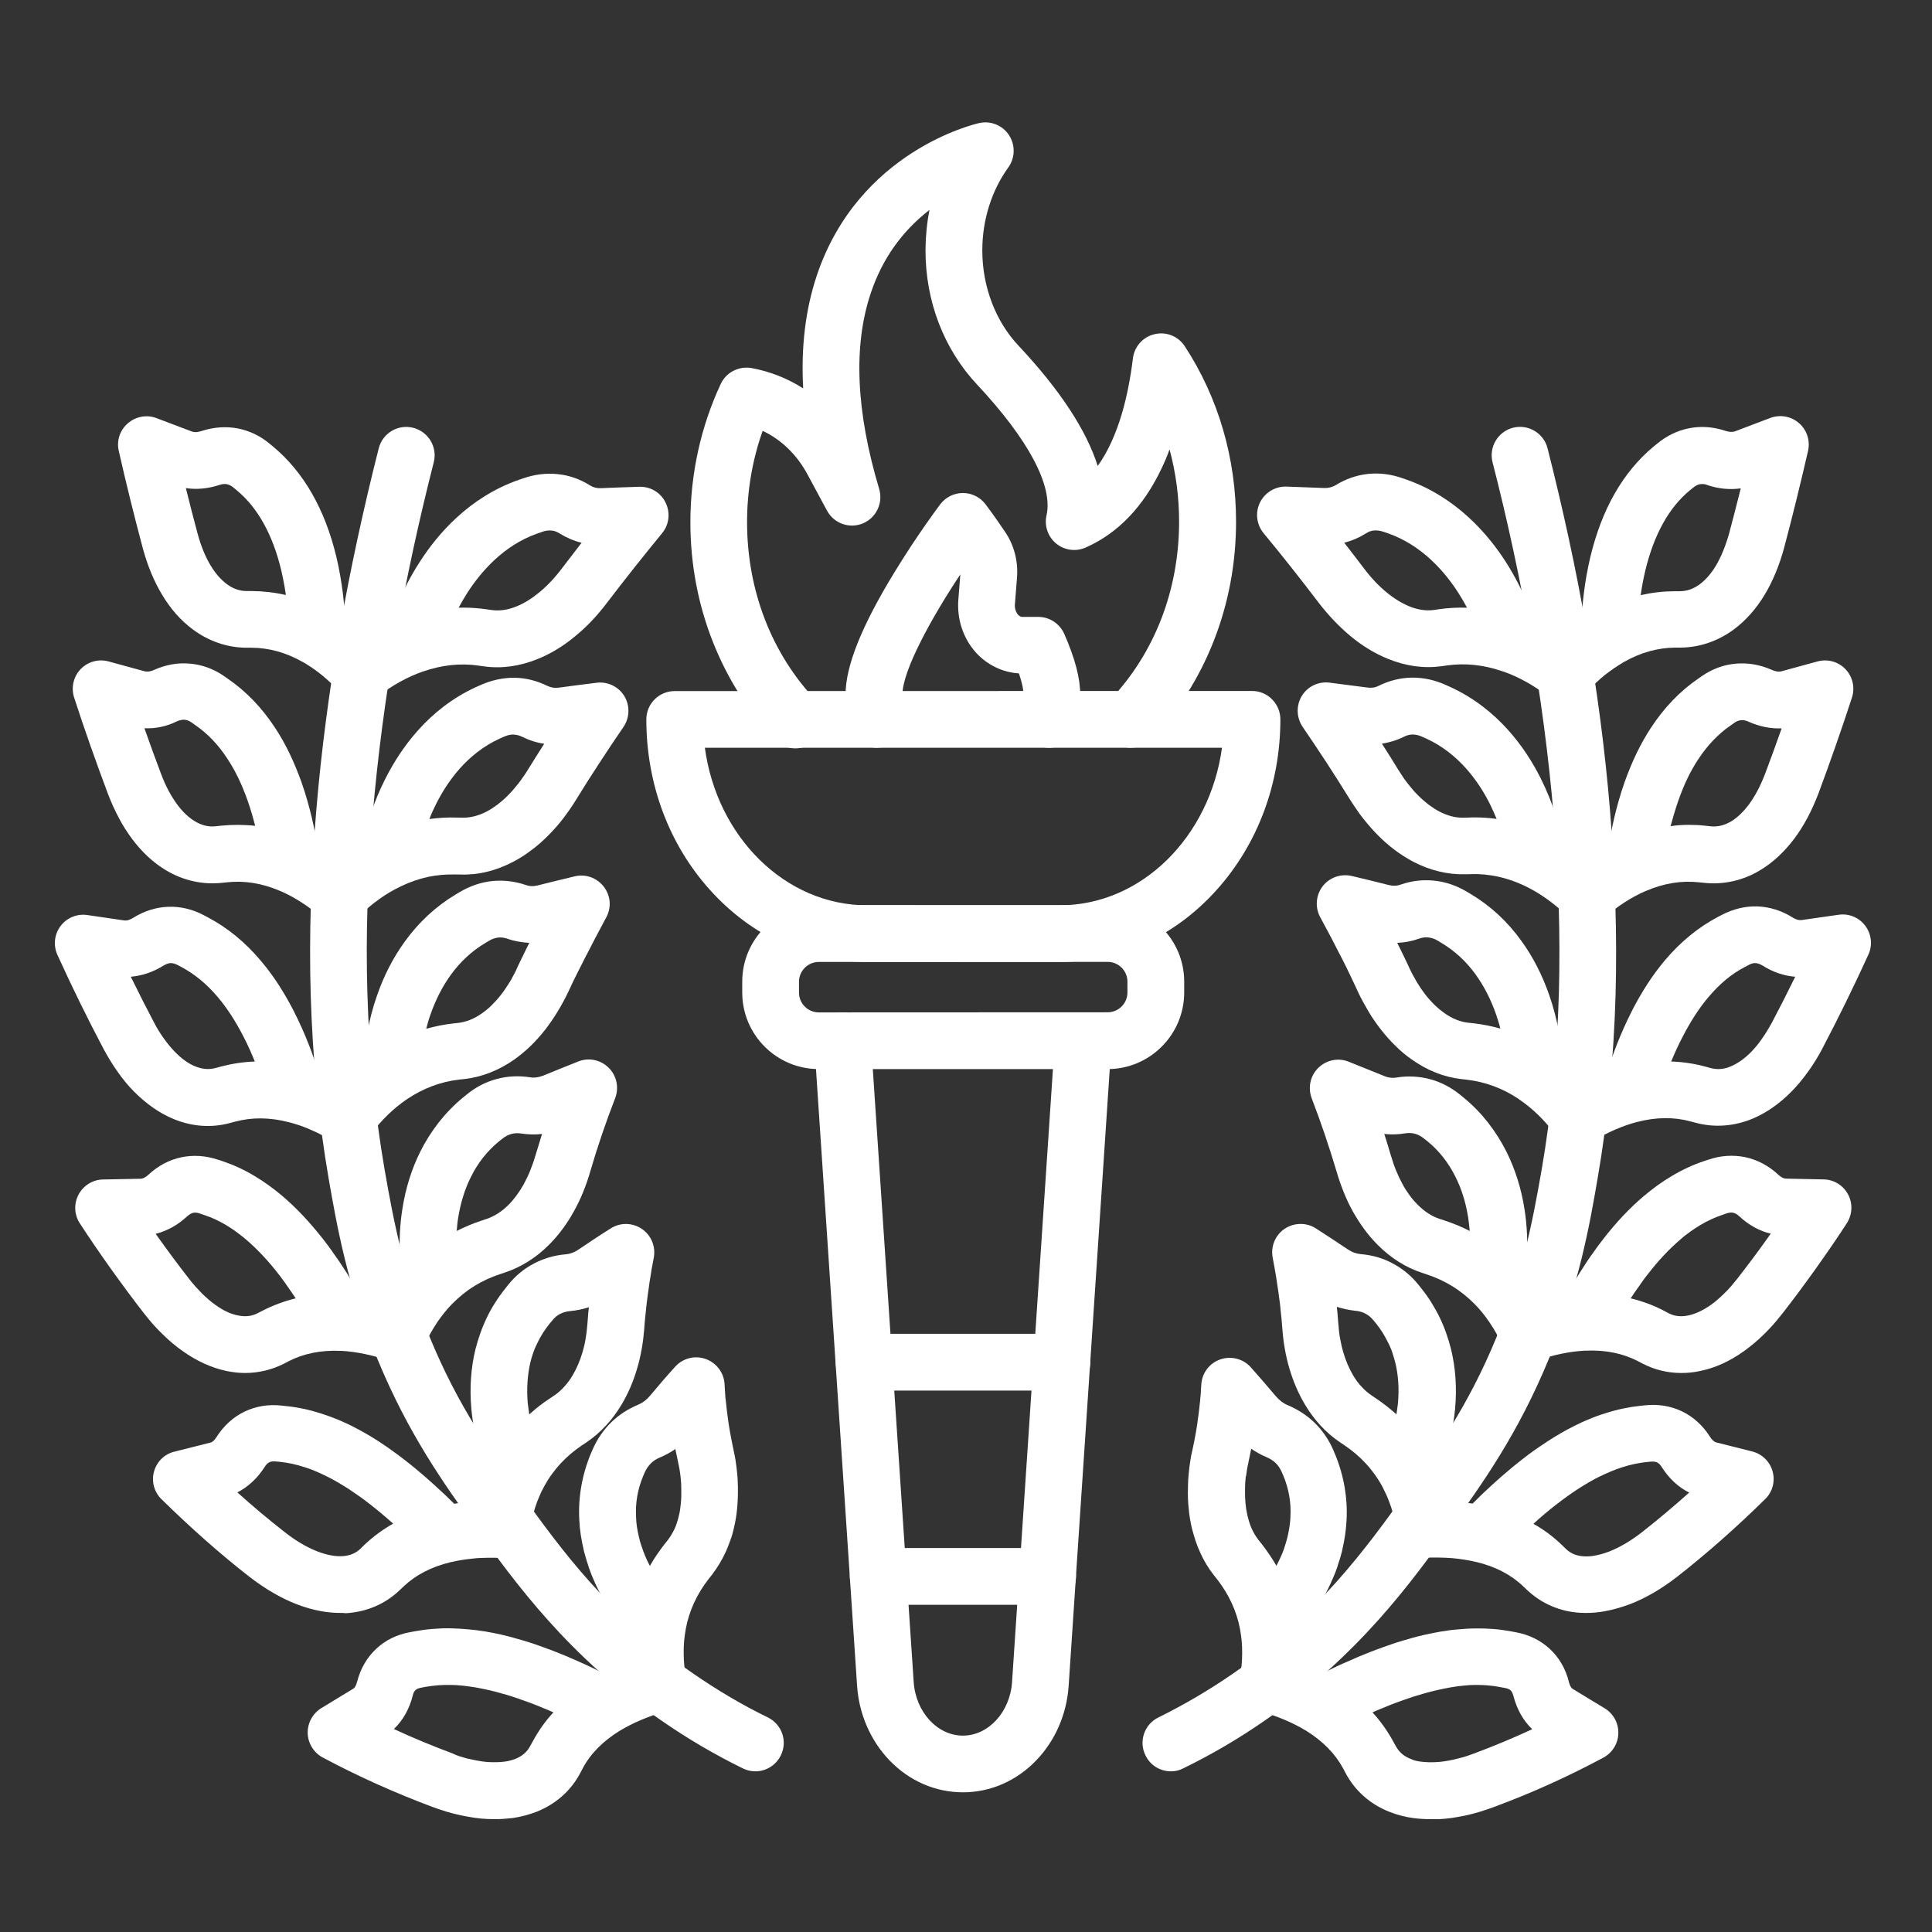 <?xml version="1.0" encoding="UTF-8"?>
<svg xmlns="http://www.w3.org/2000/svg" width="50" height="50" viewBox="0 0 50 50" fill="none">
  <rect x="0" y="0" width="50" height="50" fill="#333333" stroke="none"/>
  <path d="M27.423 24.895H22.44C20.897 24.895 19.452 24.232 18.372 23.029C17.309 21.849 16.727 20.282 16.727 18.619C16.727 18.213 17.055 17.885 17.461 17.885L32.401 17.882C32.597 17.882 32.783 17.958 32.92 18.098C33.057 18.235 33.136 18.421 33.136 18.617C33.136 20.28 32.55 21.847 31.49 23.027C30.41 24.234 28.966 24.895 27.423 24.895ZM18.242 19.352C18.553 21.656 20.319 23.429 22.442 23.429H27.425C29.546 23.429 31.309 21.656 31.625 19.352H18.242Z" fill="white"></path>
  <path d="M28.666 27.668H21.19C20.098 27.668 19.209 26.781 19.209 25.686V25.405C19.209 24.313 20.096 23.424 21.19 23.424L28.666 23.426C29.759 23.426 30.647 24.313 30.647 25.407V25.689C30.645 26.781 29.754 27.668 28.666 27.668ZM21.19 24.895C20.909 24.895 20.678 25.126 20.678 25.407V25.689C20.678 25.971 20.909 26.201 21.19 26.201L28.666 26.198C28.948 26.198 29.178 25.968 29.178 25.686V25.405C29.178 25.123 28.948 24.893 28.666 24.893L21.19 24.895Z" fill="white"></path>
  <path d="M24.921 46.385C24.211 46.385 23.538 46.094 23.024 45.562C22.531 45.05 22.23 44.362 22.181 43.625L21.072 26.984C21.045 26.58 21.351 26.227 21.755 26.203C22.159 26.176 22.512 26.482 22.536 26.886L23.646 43.527C23.697 44.306 24.258 44.918 24.919 44.918C25.58 44.918 26.141 44.309 26.192 43.527L27.302 26.886C27.328 26.482 27.679 26.176 28.083 26.203C28.487 26.23 28.793 26.58 28.766 26.984L27.657 43.625C27.608 44.362 27.309 45.05 26.814 45.562C26.305 46.091 25.632 46.385 24.921 46.385Z" fill="white"></path>
  <path d="M27.112 41.532H22.729C22.322 41.532 21.994 41.204 21.994 40.797C21.994 40.391 22.322 40.062 22.729 40.062H27.112C27.519 40.062 27.847 40.391 27.847 40.797C27.847 41.204 27.516 41.532 27.112 41.532Z" fill="white"></path>
  <path d="M27.482 35.988H22.362C21.955 35.988 21.627 35.66 21.627 35.253C21.627 34.847 21.955 34.519 22.362 34.519H27.482C27.889 34.519 28.217 34.847 28.217 35.253C28.217 35.657 27.889 35.988 27.482 35.988Z" fill="white"></path>
  <path d="M29.261 19.351C29.08 19.351 28.896 19.283 28.757 19.151C28.463 18.872 28.451 18.406 28.732 18.112C29.881 16.903 30.515 15.267 30.515 13.497C30.515 12.855 30.429 12.226 30.268 11.631C30.207 11.8 30.14 11.959 30.067 12.111C29.599 13.105 28.938 13.798 28.098 14.17C27.843 14.283 27.55 14.243 27.334 14.067C27.119 13.891 27.023 13.607 27.084 13.337C27.256 12.576 26.617 11.374 25.287 9.953C24.427 9.035 23.952 7.801 23.952 6.479V6.452C23.955 6.109 23.989 5.766 24.055 5.433C23.34 5.986 22.828 6.709 22.535 7.588C22.079 8.944 22.152 10.649 22.753 12.654C22.86 13.017 22.679 13.399 22.331 13.546C21.984 13.69 21.582 13.548 21.403 13.215L20.899 12.28C20.625 11.768 20.216 11.374 19.738 11.151C19.471 11.898 19.334 12.703 19.334 13.511C19.334 15.279 19.968 16.917 21.117 18.127C21.396 18.421 21.386 18.886 21.092 19.165C20.798 19.444 20.333 19.435 20.054 19.141C19.368 18.421 18.83 17.571 18.452 16.619C18.063 15.637 17.867 14.591 17.867 13.511C17.867 12.267 18.139 11.033 18.653 9.936C18.793 9.635 19.121 9.469 19.449 9.525C19.927 9.613 20.38 9.792 20.786 10.051C20.727 8.979 20.847 7.999 21.141 7.123C22.221 3.915 25.211 3.214 25.341 3.185C25.637 3.117 25.948 3.244 26.112 3.496C26.279 3.751 26.274 4.081 26.098 4.329C25.662 4.931 25.424 5.69 25.422 6.469V6.484C25.422 7.417 25.765 8.318 26.362 8.949C27.427 10.086 28.113 11.126 28.409 12.059C28.958 11.295 29.207 10.196 29.32 9.273C29.357 8.967 29.584 8.714 29.883 8.648C30.184 8.577 30.495 8.702 30.664 8.964C31.531 10.291 31.989 11.858 31.989 13.499C31.989 14.579 31.793 15.624 31.404 16.607C31.027 17.559 30.488 18.409 29.802 19.129C29.648 19.276 29.455 19.351 29.261 19.351Z" fill="white"></path>
  <path d="M27.152 19.352C27.099 19.352 27.042 19.347 26.986 19.332C26.592 19.239 26.344 18.845 26.435 18.45C26.472 18.299 26.489 18.134 26.489 17.975C26.489 17.89 26.469 17.721 26.369 17.427C25.95 17.402 25.546 17.209 25.255 16.886C24.927 16.521 24.762 16.024 24.802 15.517L24.853 14.865C24.099 16.002 23.355 17.358 23.355 17.975C23.355 18.137 23.374 18.296 23.408 18.45C23.501 18.845 23.252 19.239 22.857 19.332C22.463 19.425 22.069 19.175 21.976 18.781C21.915 18.516 21.883 18.25 21.883 17.975C21.883 17.241 22.294 16.21 23.142 14.821C23.729 13.857 24.307 13.085 24.332 13.053C24.469 12.87 24.687 12.759 24.919 12.759C25.152 12.759 25.37 12.87 25.507 13.053C25.517 13.066 25.723 13.337 26.009 13.761C26.244 14.104 26.354 14.525 26.32 14.949L26.266 15.637C26.256 15.737 26.288 15.838 26.344 15.906C26.379 15.943 26.416 15.965 26.452 15.965H26.869C27.16 15.965 27.422 16.136 27.542 16.403C27.821 17.037 27.956 17.552 27.956 17.98C27.956 18.252 27.926 18.521 27.863 18.786C27.789 19.119 27.485 19.352 27.152 19.352Z" fill="white"></path>
  <path d="M17.042 44.313C16.695 44.313 16.386 44.066 16.32 43.711C16.293 43.554 16.268 43.4 16.251 43.246V43.243C16.237 43.096 16.229 42.94 16.229 42.783C16.229 42.633 16.234 42.482 16.249 42.34V42.335C16.249 42.32 16.251 42.305 16.254 42.286C16.183 42.207 16.087 42.092 15.987 41.958C15.984 41.955 15.982 41.953 15.982 41.948C15.71 41.578 15.502 41.218 15.348 40.848C15.326 40.797 15.301 40.741 15.284 40.689C15.26 40.626 15.238 40.567 15.223 40.515L15.22 40.506V40.503C15.176 40.378 15.145 40.258 15.113 40.146C15.113 40.141 15.11 40.136 15.11 40.131C15.042 39.837 15.002 39.587 14.993 39.343C14.958 38.76 15.064 38.167 15.289 37.623C15.289 37.621 15.289 37.621 15.291 37.619L15.338 37.511C15.456 37.242 15.62 37.002 15.825 36.803C16.021 36.612 16.254 36.463 16.516 36.353C16.633 36.304 16.734 36.228 16.822 36.122C17.042 35.858 17.253 35.613 17.471 35.373C17.669 35.15 17.985 35.069 18.267 35.172C18.548 35.273 18.742 35.537 18.752 35.834C18.754 35.878 18.756 35.926 18.761 35.973L18.764 36.025C18.766 36.049 18.766 36.076 18.769 36.1C18.771 36.147 18.774 36.194 18.781 36.228L18.791 36.316C18.803 36.433 18.815 36.546 18.83 36.649C18.83 36.654 18.83 36.659 18.832 36.664C18.862 36.911 18.911 37.175 18.982 37.518C19.001 37.602 19.018 37.687 19.033 37.773C19.045 37.849 19.055 37.92 19.063 37.988L19.065 38.013V38.018C19.077 38.103 19.085 38.192 19.09 38.277C19.092 38.321 19.094 38.363 19.094 38.405V38.41C19.097 38.446 19.097 38.485 19.097 38.522C19.099 38.689 19.094 38.862 19.077 39.034C19.063 39.205 19.033 39.377 18.994 39.543C18.97 39.654 18.94 39.761 18.901 39.862C18.864 39.969 18.825 40.07 18.779 40.17C18.683 40.378 18.563 40.574 18.431 40.748L18.345 40.856C18.039 41.248 17.836 41.683 17.748 42.154C17.748 42.158 17.745 42.166 17.745 42.176C17.726 42.271 17.716 42.367 17.706 42.46C17.696 42.56 17.694 42.665 17.694 42.768C17.694 42.881 17.699 42.989 17.708 43.091C17.721 43.204 17.735 43.317 17.757 43.434C17.831 43.831 17.566 44.215 17.167 44.289C17.131 44.311 17.089 44.313 17.042 44.313ZM16.611 40.04L16.614 40.045C16.626 40.084 16.641 40.121 16.651 40.153C16.665 40.192 16.685 40.231 16.699 40.275C16.699 40.278 16.702 40.278 16.702 40.28C16.736 40.364 16.775 40.442 16.819 40.525C16.93 40.329 17.059 40.143 17.199 39.962L17.285 39.854C17.348 39.771 17.407 39.673 17.456 39.57C17.481 39.519 17.503 39.462 17.52 39.404V39.401C17.542 39.343 17.556 39.279 17.571 39.218C17.596 39.12 17.61 39.017 17.62 38.909V38.904C17.632 38.791 17.635 38.679 17.632 38.571C17.632 38.544 17.63 38.517 17.63 38.488V38.478V38.473C17.63 38.446 17.628 38.414 17.628 38.388C17.625 38.334 17.618 38.275 17.613 38.218L17.61 38.197C17.601 38.135 17.596 38.079 17.586 38.025C17.576 37.966 17.564 37.912 17.552 37.854C17.552 37.851 17.549 37.844 17.549 37.841C17.525 37.719 17.5 37.606 17.478 37.501C17.353 37.587 17.221 37.66 17.081 37.719C16.988 37.756 16.91 37.807 16.846 37.871C16.783 37.934 16.729 38.01 16.69 38.096L16.646 38.197C16.501 38.542 16.44 38.902 16.462 39.269V39.279C16.467 39.431 16.491 39.597 16.54 39.795C16.555 39.869 16.579 39.95 16.611 40.04Z" fill="white"></path>
  <path d="M12.804 47.08C12.741 47.08 12.677 47.078 12.611 47.075C12.393 47.066 12.165 47.031 11.913 46.977C11.786 46.95 11.665 46.919 11.55 46.884C11.548 46.884 11.548 46.884 11.546 46.882C11.428 46.845 11.306 46.806 11.183 46.76C10.216 46.397 9.263 45.971 8.352 45.484C8.12 45.359 7.97 45.119 7.963 44.852C7.958 44.587 8.095 44.34 8.321 44.203C8.595 44.036 8.872 43.87 9.143 43.703C9.195 43.674 9.222 43.591 9.241 43.527C9.329 43.182 9.498 42.891 9.743 42.665C9.978 42.445 10.275 42.3 10.62 42.239L10.738 42.217C10.887 42.19 11.041 42.168 11.205 42.156C11.352 42.144 11.509 42.136 11.665 42.141C11.803 42.144 11.947 42.151 12.106 42.166C12.246 42.178 12.395 42.195 12.537 42.219H12.542C12.843 42.271 13.105 42.33 13.348 42.401L13.377 42.41C13.487 42.44 13.602 42.474 13.718 42.511C13.803 42.538 13.884 42.565 13.96 42.594C13.994 42.606 14.031 42.619 14.063 42.631C14.065 42.631 14.065 42.631 14.068 42.633C14.288 42.709 14.494 42.795 14.675 42.868L14.719 42.888C14.722 42.888 14.722 42.891 14.724 42.891C14.817 42.93 14.91 42.969 15.015 43.018C15.104 43.057 15.192 43.096 15.282 43.14C15.351 43.17 15.415 43.204 15.469 43.233L15.513 43.255C15.562 43.28 15.611 43.302 15.657 43.326C16.002 43.153 16.389 43.003 16.823 42.876C17.212 42.763 17.619 42.986 17.734 43.375C17.846 43.765 17.623 44.171 17.234 44.286C16.769 44.421 16.382 44.587 16.059 44.781C16.054 44.783 16.044 44.791 16.037 44.793C15.606 45.06 15.282 45.383 15.079 45.768L15.015 45.89C14.771 46.35 14.376 46.696 13.877 46.892C13.686 46.965 13.483 47.019 13.267 47.051H13.262C13.113 47.068 12.961 47.08 12.804 47.08ZM11.972 45.476C12.05 45.501 12.133 45.523 12.229 45.54C12.398 45.577 12.547 45.599 12.679 45.604H12.682C12.816 45.609 12.941 45.606 13.059 45.591C13.159 45.577 13.255 45.552 13.338 45.52C13.512 45.449 13.639 45.344 13.718 45.192L13.786 45.07C13.933 44.798 14.109 44.546 14.322 44.316C14.264 44.291 14.212 44.267 14.161 44.245L14.122 44.23C13.95 44.159 13.774 44.086 13.59 44.022C13.554 44.01 13.517 43.997 13.478 43.983C13.407 43.958 13.343 43.934 13.277 43.914C13.274 43.914 13.274 43.914 13.272 43.912C13.184 43.882 13.086 43.853 12.981 43.826L12.951 43.816C12.76 43.762 12.545 43.713 12.302 43.669C12.194 43.65 12.084 43.64 11.981 43.625H11.979C11.859 43.613 11.754 43.606 11.656 43.606C11.546 43.603 11.438 43.608 11.337 43.615C11.225 43.625 11.12 43.637 11.021 43.654L10.902 43.677C10.833 43.689 10.784 43.711 10.755 43.738C10.72 43.767 10.696 43.816 10.681 43.885C10.593 44.232 10.427 44.524 10.194 44.747C10.688 44.977 11.198 45.187 11.71 45.378C11.793 45.418 11.883 45.452 11.972 45.476Z" fill="white"></path>
  <path d="M12.965 40.31C12.931 40.31 12.897 40.308 12.865 40.305C12.463 40.251 12.182 39.879 12.238 39.478C12.26 39.321 12.287 39.167 12.321 39.015C12.351 38.875 12.392 38.731 12.444 38.569C12.493 38.422 12.544 38.28 12.6 38.15V38.148C12.605 38.133 12.613 38.119 12.62 38.104C12.571 37.991 12.52 37.857 12.468 37.707C12.468 37.705 12.468 37.705 12.466 37.702C12.417 37.558 12.355 37.362 12.306 37.137C12.26 36.938 12.223 36.715 12.199 36.471V36.461C12.15 35.922 12.187 35.398 12.306 34.913C12.341 34.781 12.38 34.646 12.429 34.509C12.453 34.441 12.478 34.374 12.505 34.311C12.505 34.308 12.507 34.308 12.507 34.306C12.534 34.237 12.566 34.174 12.595 34.108C12.659 33.973 12.733 33.841 12.811 33.718C12.811 33.718 12.811 33.716 12.813 33.716C12.892 33.588 12.985 33.461 13.083 33.339L13.156 33.246C13.342 33.013 13.57 32.829 13.827 32.695C14.075 32.567 14.346 32.486 14.635 32.462C14.753 32.452 14.868 32.411 14.973 32.337C15.245 32.154 15.524 31.967 15.801 31.794C16.048 31.634 16.364 31.637 16.609 31.803C16.852 31.965 16.974 32.259 16.92 32.548L16.876 32.783C16.866 32.832 16.856 32.878 16.852 32.927C16.849 32.954 16.842 32.981 16.839 33.006C16.817 33.126 16.802 33.241 16.785 33.368L16.771 33.464C16.766 33.515 16.758 33.564 16.751 33.615L16.741 33.691C16.732 33.775 16.722 33.843 16.717 33.909V33.912L16.692 34.147L16.673 34.382C16.67 34.426 16.668 34.47 16.66 34.514V34.519C16.658 34.558 16.651 34.597 16.648 34.639C16.638 34.725 16.624 34.813 16.609 34.903C16.575 35.09 16.538 35.256 16.491 35.408C16.394 35.748 16.256 36.066 16.085 36.353C15.967 36.549 15.835 36.73 15.683 36.892C15.527 37.061 15.355 37.21 15.169 37.333L15.056 37.408C14.856 37.543 14.67 37.7 14.513 37.871C14.43 37.959 14.354 38.055 14.283 38.15C14.212 38.246 14.148 38.349 14.089 38.456C14.087 38.461 14.084 38.469 14.079 38.476C14.033 38.559 13.991 38.645 13.955 38.733C13.915 38.826 13.879 38.919 13.847 39.022C13.81 39.135 13.783 39.238 13.761 39.331C13.737 39.441 13.715 39.556 13.7 39.673C13.641 40.041 13.325 40.31 12.965 40.31ZM13.658 36.316C13.671 36.419 13.683 36.515 13.697 36.605C13.866 36.453 14.043 36.311 14.236 36.187L14.349 36.111C14.437 36.052 14.52 35.978 14.596 35.895C14.675 35.807 14.753 35.709 14.816 35.599C14.924 35.418 15.01 35.217 15.074 34.999C15.074 34.996 15.074 34.994 15.076 34.994C15.105 34.894 15.135 34.779 15.155 34.649V34.646C15.167 34.587 15.174 34.526 15.181 34.47C15.184 34.441 15.186 34.411 15.191 34.382V34.372V34.367C15.194 34.338 15.196 34.306 15.201 34.274L15.221 34.029V34.014L15.24 33.831C15.081 33.882 14.919 33.917 14.753 33.931C14.66 33.941 14.577 33.961 14.498 34.002C14.42 34.041 14.351 34.1 14.293 34.174L14.219 34.262C14.158 34.338 14.099 34.419 14.048 34.502C13.999 34.58 13.952 34.663 13.911 34.749C13.889 34.793 13.871 34.835 13.852 34.874C13.832 34.918 13.818 34.96 13.803 35.001C13.768 35.094 13.744 35.183 13.724 35.266C13.651 35.584 13.626 35.942 13.658 36.316Z" fill="white"></path>
  <path d="M8.8 41.742C8.638 41.742 8.477 41.728 8.315 41.698C8.114 41.662 7.901 41.603 7.691 41.522H7.688C7.272 41.361 6.853 41.116 6.442 40.797C5.683 40.205 4.923 39.529 4.179 38.799C3.988 38.613 3.915 38.336 3.986 38.084C4.057 37.827 4.257 37.629 4.517 37.568C4.826 37.492 5.141 37.411 5.45 37.333C5.501 37.32 5.553 37.271 5.602 37.193C5.788 36.899 6.04 36.669 6.336 36.529C6.628 36.392 6.946 36.338 7.289 36.377L7.409 36.39C7.705 36.419 8.011 36.485 8.315 36.583C8.452 36.627 8.594 36.679 8.734 36.735C8.881 36.796 9.015 36.86 9.121 36.911C9.121 36.911 9.123 36.911 9.123 36.914C9.346 37.026 9.574 37.156 9.836 37.325C9.838 37.328 9.841 37.328 9.841 37.33C10.071 37.482 10.281 37.634 10.463 37.776C10.864 38.084 11.2 38.39 11.449 38.623C11.518 38.684 11.582 38.748 11.643 38.809L11.692 38.856C11.714 38.878 11.736 38.895 11.753 38.917C11.885 38.895 12.02 38.88 12.155 38.87C12.218 38.865 12.287 38.861 12.363 38.858C12.431 38.856 12.5 38.853 12.573 38.848C12.713 38.846 12.857 38.846 13.004 38.851C13.408 38.865 13.727 39.206 13.712 39.61C13.697 40.014 13.357 40.332 12.953 40.317C12.835 40.315 12.72 40.312 12.61 40.315C12.556 40.315 12.498 40.317 12.441 40.32C12.38 40.322 12.324 40.325 12.275 40.332C12.066 40.352 11.868 40.381 11.682 40.425C11.672 40.428 11.667 40.428 11.658 40.43C11.168 40.548 10.761 40.758 10.445 41.057L10.345 41.152C9.973 41.51 9.488 41.718 8.952 41.75C8.898 41.742 8.849 41.742 8.8 41.742ZM8.215 40.151C8.34 40.2 8.462 40.234 8.577 40.254C8.675 40.273 8.771 40.278 8.866 40.273C9.052 40.261 9.206 40.2 9.329 40.08L9.429 39.982C9.652 39.771 9.899 39.588 10.174 39.431C9.997 39.272 9.792 39.098 9.566 38.922C9.564 38.922 9.564 38.919 9.561 38.919C9.412 38.799 9.233 38.674 9.035 38.542C8.819 38.405 8.643 38.3 8.469 38.214C8.347 38.153 8.254 38.114 8.173 38.077C8.073 38.033 7.975 37.998 7.872 37.967H7.869C7.664 37.898 7.458 37.856 7.26 37.834L7.137 37.822H7.135C7.066 37.817 7.012 37.822 6.973 37.842C6.929 37.864 6.887 37.903 6.851 37.962C6.665 38.255 6.422 38.481 6.143 38.623C6.545 38.985 6.949 39.323 7.353 39.639C7.642 39.869 7.933 40.041 8.215 40.151Z" fill="white"></path>
  <path d="M10.308 35.248C10.21 35.248 10.11 35.226 10.015 35.187C9.645 35.025 9.476 34.589 9.637 34.22C9.696 34.087 9.765 33.948 9.853 33.794C9.853 33.794 9.853 33.791 9.855 33.791C9.934 33.647 10.015 33.519 10.095 33.399C10.191 33.262 10.289 33.13 10.392 33.005C10.377 32.888 10.365 32.75 10.352 32.579V32.569C10.328 32.123 10.348 31.693 10.414 31.286C10.497 30.747 10.656 30.245 10.882 29.795C11.006 29.545 11.161 29.3 11.342 29.065C11.342 29.063 11.344 29.063 11.344 29.06C11.54 28.813 11.748 28.597 11.983 28.404L12.076 28.328C12.312 28.134 12.576 27.997 12.858 27.924C13.137 27.848 13.423 27.836 13.717 27.88C13.827 27.899 13.938 27.882 14.048 27.841C14.354 27.716 14.662 27.591 14.966 27.471C15.238 27.363 15.544 27.427 15.752 27.633C15.96 27.838 16.024 28.147 15.921 28.419C15.681 29.036 15.461 29.682 15.272 30.331C15.223 30.5 15.164 30.674 15.088 30.858C15.025 31.014 14.949 31.176 14.853 31.347C14.768 31.504 14.67 31.656 14.562 31.803C14.454 31.95 14.337 32.087 14.214 32.209C13.874 32.552 13.484 32.794 13.063 32.934L12.931 32.978C12.701 33.054 12.485 33.154 12.282 33.279C12.076 33.404 11.888 33.558 11.711 33.735L11.699 33.747C11.562 33.886 11.44 34.041 11.317 34.217C11.263 34.3 11.207 34.389 11.146 34.496C11.082 34.609 11.033 34.712 10.994 34.802C10.864 35.084 10.595 35.248 10.308 35.248ZM12.495 29.966C12.375 30.123 12.272 30.285 12.192 30.451C12.192 30.453 12.189 30.453 12.189 30.456C12.03 30.772 11.92 31.127 11.858 31.514C11.839 31.624 11.829 31.737 11.819 31.857C12.025 31.754 12.241 31.661 12.461 31.59L12.593 31.546C12.794 31.477 12.987 31.355 13.164 31.178C13.237 31.105 13.303 31.026 13.369 30.936C13.44 30.84 13.502 30.742 13.556 30.645C13.619 30.524 13.675 30.412 13.717 30.307C13.771 30.169 13.818 30.042 13.849 29.927C13.849 29.925 13.849 29.922 13.852 29.922C13.911 29.729 13.969 29.54 14.028 29.347C13.845 29.369 13.661 29.361 13.48 29.334C13.394 29.322 13.311 29.325 13.235 29.347C13.156 29.369 13.075 29.41 13.002 29.469L12.909 29.543C12.76 29.665 12.623 29.805 12.495 29.966Z" fill="white"></path>
  <path d="M6.34 35.533C6.181 35.533 6.019 35.513 5.86 35.481C5.471 35.398 5.089 35.224 4.722 34.962C4.636 34.901 4.548 34.835 4.462 34.761C4.379 34.691 4.296 34.617 4.207 34.529C4.124 34.45 4.041 34.362 3.962 34.274C3.887 34.188 3.811 34.098 3.727 33.99C3.468 33.657 3.196 33.292 2.875 32.844L2.873 32.842C2.567 32.411 2.302 32.024 2.067 31.662C1.92 31.439 1.908 31.152 2.033 30.915C2.158 30.68 2.403 30.528 2.669 30.525C2.99 30.52 3.316 30.513 3.634 30.506C3.659 30.506 3.73 30.503 3.84 30.403C4.09 30.17 4.379 30.016 4.695 29.95C5.003 29.886 5.322 29.906 5.645 30.014L5.757 30.05C6.041 30.146 6.316 30.271 6.592 30.437C6.717 30.511 6.842 30.594 6.962 30.682C7.082 30.768 7.195 30.856 7.3 30.946C7.677 31.265 8.037 31.652 8.382 32.095C8.456 32.19 8.529 32.288 8.598 32.386L8.6 32.391C8.662 32.479 8.728 32.572 8.791 32.663C8.929 32.869 9.031 33.03 9.112 33.172C9.191 33.304 9.262 33.427 9.32 33.53C9.715 33.581 10.126 33.679 10.545 33.821C10.932 33.949 11.135 34.365 11.008 34.752C10.88 35.139 10.464 35.342 10.077 35.215C9.636 35.068 9.22 34.982 8.838 34.96H8.813C8.311 34.938 7.861 35.028 7.469 35.229L7.347 35.293C7.036 35.45 6.693 35.533 6.34 35.533ZM4.073 31.994C4.379 32.423 4.638 32.768 4.886 33.087C4.949 33.17 5.006 33.236 5.06 33.297C5.118 33.361 5.177 33.422 5.233 33.481C5.295 33.542 5.351 33.591 5.405 33.638C5.459 33.684 5.517 33.731 5.574 33.77C5.772 33.914 5.975 34.01 6.161 34.044C6.352 34.083 6.517 34.064 6.673 33.983L6.798 33.919C7.068 33.78 7.356 33.674 7.653 33.601C7.626 33.562 7.599 33.518 7.567 33.474C7.518 33.4 7.464 33.324 7.405 33.241L7.403 33.236C7.344 33.153 7.285 33.074 7.227 32.996C7.227 32.996 7.227 32.994 7.224 32.994C6.943 32.629 6.651 32.318 6.355 32.068C6.279 32.004 6.196 31.941 6.108 31.875C6.022 31.813 5.936 31.755 5.848 31.703C5.662 31.593 5.478 31.507 5.29 31.446L5.177 31.407C5.109 31.382 5.05 31.377 5.001 31.387C4.949 31.399 4.898 31.431 4.842 31.48C4.599 31.706 4.322 31.857 4.029 31.931C4.041 31.948 4.058 31.97 4.073 31.994Z" fill="white"></path>
  <path d="M9.018 29.656C8.866 29.656 8.712 29.609 8.58 29.509C8.257 29.267 8.188 28.809 8.43 28.481C8.724 28.089 9.052 27.746 9.412 27.457C9.442 27.043 9.525 26.424 9.758 25.762C9.934 25.251 10.176 24.781 10.48 24.362C10.838 23.867 11.278 23.458 11.788 23.152L11.89 23.091C12.157 22.932 12.441 22.834 12.733 22.802C13.024 22.773 13.318 22.805 13.602 22.902C13.703 22.939 13.808 22.942 13.913 22.915C14.229 22.836 14.55 22.756 14.873 22.68C15.155 22.611 15.448 22.716 15.627 22.949C15.806 23.182 15.828 23.49 15.688 23.745C15.493 24.11 15.333 24.411 15.187 24.7C15.187 24.7 15.187 24.702 15.184 24.702C15.123 24.822 15.064 24.942 15 25.067L14.942 25.18L14.822 25.424C14.782 25.508 14.746 25.586 14.709 25.665C14.665 25.758 14.621 25.846 14.574 25.931C14.525 26.02 14.479 26.103 14.43 26.181C14.327 26.353 14.219 26.504 14.109 26.649C13.989 26.801 13.864 26.94 13.739 27.063C13.607 27.19 13.465 27.31 13.318 27.415C12.914 27.699 12.481 27.871 12.025 27.925L11.888 27.939C11.408 27.993 10.955 28.165 10.541 28.441C10.536 28.444 10.531 28.446 10.527 28.451C10.184 28.684 9.87 28.987 9.598 29.355C9.461 29.553 9.241 29.656 9.018 29.656ZM12.946 24.261C12.926 24.261 12.909 24.261 12.892 24.264C12.814 24.274 12.73 24.301 12.647 24.352L12.547 24.413C12.209 24.614 11.913 24.891 11.67 25.224C11.452 25.525 11.276 25.87 11.144 26.247C11.097 26.375 11.06 26.502 11.031 26.624C11.256 26.561 11.491 26.514 11.726 26.487L11.861 26.473C12.069 26.448 12.275 26.365 12.476 26.223C12.562 26.162 12.645 26.096 12.723 26.017C12.802 25.939 12.885 25.848 12.963 25.748C13.039 25.652 13.11 25.547 13.186 25.424C13.22 25.371 13.255 25.312 13.286 25.243C13.286 25.243 13.286 25.241 13.289 25.241C13.323 25.18 13.357 25.116 13.384 25.047C13.421 24.964 13.463 24.876 13.507 24.79L13.627 24.543C13.627 24.541 13.629 24.538 13.629 24.538L13.688 24.421C13.69 24.416 13.693 24.408 13.698 24.401C13.502 24.391 13.308 24.357 13.122 24.291C13.061 24.271 13.002 24.261 12.946 24.261Z" fill="white"></path>
  <path d="M9.015 29.656C8.887 29.656 8.755 29.622 8.635 29.548C8.537 29.489 8.439 29.431 8.339 29.379C8.241 29.328 8.143 29.281 8.045 29.24C7.859 29.156 7.673 29.093 7.484 29.044C7.475 29.041 7.47 29.041 7.46 29.039C6.98 28.916 6.52 28.912 6.089 29.027L5.954 29.063C5.467 29.196 4.955 29.156 4.475 28.953C4.12 28.804 3.784 28.566 3.471 28.253C3.321 28.101 3.179 27.932 3.052 27.748C3.052 27.748 3.052 27.746 3.05 27.746C2.917 27.56 2.795 27.359 2.685 27.156C2.266 26.363 1.862 25.54 1.485 24.71C1.375 24.465 1.406 24.181 1.568 23.965C1.73 23.75 1.997 23.642 2.259 23.681L3.216 23.821C3.241 23.823 3.316 23.835 3.449 23.752C3.733 23.576 4.039 23.478 4.355 23.468C4.666 23.456 4.977 23.529 5.271 23.684L5.373 23.738C5.878 24.002 6.341 24.379 6.747 24.861C7.063 25.231 7.345 25.665 7.607 26.174V26.176C7.91 26.769 8.116 27.34 8.243 27.753C8.371 27.8 8.498 27.849 8.623 27.903C8.75 27.957 8.88 28.023 9.01 28.089C9.135 28.152 9.26 28.226 9.387 28.304C9.732 28.515 9.842 28.965 9.632 29.313C9.504 29.529 9.262 29.656 9.015 29.656ZM4.252 26.891C4.338 27.014 4.433 27.124 4.526 27.222C4.695 27.396 4.871 27.523 5.043 27.594C5.227 27.67 5.4 27.687 5.574 27.641L5.709 27.604C6 27.528 6.297 27.482 6.595 27.472C6.512 27.271 6.419 27.053 6.304 26.833C6.093 26.421 5.873 26.083 5.631 25.799C5.347 25.461 5.031 25.207 4.698 25.028L4.595 24.974C4.531 24.94 4.472 24.925 4.418 24.925C4.36 24.927 4.298 24.95 4.232 24.989C3.963 25.158 3.674 25.253 3.385 25.278C3.581 25.679 3.782 26.073 3.987 26.463C4.063 26.612 4.154 26.757 4.252 26.891Z" fill="white"></path>
  <path d="M8.782 23.906C8.589 23.906 8.4 23.833 8.256 23.683C7.974 23.392 7.981 22.927 8.27 22.645C8.5 22.425 8.735 22.227 8.978 22.055C9.113 21.96 9.25 21.872 9.394 21.788C9.482 21.384 9.654 20.779 9.977 20.145C10.364 19.381 11.081 18.348 12.318 17.782L12.428 17.733C12.712 17.606 13.006 17.54 13.3 17.54C13.596 17.542 13.888 17.613 14.159 17.748C14.255 17.794 14.351 17.809 14.456 17.797C14.777 17.753 15.107 17.711 15.438 17.67C15.727 17.633 16.008 17.77 16.158 18.015C16.307 18.262 16.297 18.576 16.136 18.813C15.925 19.122 15.714 19.435 15.514 19.744C15.315 20.047 15.112 20.366 14.911 20.694C14.86 20.779 14.803 20.865 14.745 20.948C14.686 21.032 14.627 21.115 14.568 21.191C14.441 21.357 14.311 21.499 14.181 21.629C14.037 21.774 13.898 21.896 13.753 22.001C13.601 22.119 13.442 22.219 13.283 22.302C12.84 22.535 12.382 22.648 11.921 22.633L11.784 22.631C11.549 22.626 11.309 22.645 11.076 22.694C10.841 22.746 10.606 22.826 10.376 22.937C10.371 22.939 10.364 22.942 10.357 22.947C10.173 23.035 9.994 23.14 9.825 23.262C9.644 23.39 9.468 23.537 9.294 23.706C9.149 23.838 8.966 23.906 8.782 23.906ZM13.285 19.009C13.207 19.009 13.124 19.029 13.038 19.068L12.928 19.117C12.076 19.506 11.566 20.248 11.287 20.806C11.219 20.939 11.162 21.066 11.113 21.196C11.348 21.166 11.591 21.149 11.828 21.159L11.965 21.161C12.171 21.166 12.384 21.112 12.6 21C12.688 20.953 12.781 20.892 12.871 20.826C12.96 20.757 13.053 20.679 13.146 20.584C13.234 20.498 13.32 20.397 13.413 20.28C13.457 20.226 13.498 20.167 13.537 20.108C13.537 20.108 13.537 20.106 13.54 20.106C13.584 20.045 13.626 19.981 13.662 19.92C13.802 19.695 13.944 19.467 14.084 19.249C13.885 19.22 13.689 19.156 13.506 19.065C13.435 19.029 13.361 19.014 13.288 19.011L13.285 19.009Z" fill="white"></path>
  <path d="M8.783 23.906C8.614 23.906 8.445 23.848 8.308 23.732C7.965 23.439 7.61 23.213 7.26 23.061C7.25 23.059 7.245 23.057 7.235 23.052C6.782 22.858 6.327 22.785 5.876 22.834L5.739 22.848C5.244 22.9 4.747 22.79 4.304 22.528C3.976 22.334 3.679 22.06 3.417 21.71C3.295 21.543 3.177 21.364 3.075 21.166C2.974 20.975 2.879 20.77 2.795 20.549C2.484 19.719 2.188 18.884 1.919 18.054C1.836 17.797 1.899 17.515 2.085 17.319C2.271 17.123 2.551 17.047 2.81 17.118L3.743 17.373C3.768 17.378 3.851 17.4 3.99 17.336C4.294 17.202 4.605 17.145 4.919 17.175C5.227 17.202 5.526 17.309 5.795 17.495L5.893 17.564C6.363 17.885 6.777 18.313 7.12 18.837C7.389 19.244 7.61 19.707 7.803 20.245C8.026 20.882 8.148 21.48 8.212 21.889C8.57 22.079 8.92 22.319 9.26 22.611C9.569 22.875 9.605 23.336 9.343 23.644C9.196 23.818 8.991 23.906 8.783 23.906ZM3.738 18.847C3.875 19.241 4.02 19.633 4.167 20.025C4.228 20.187 4.294 20.336 4.365 20.468C4.436 20.601 4.512 20.718 4.588 20.823C4.732 21.017 4.889 21.164 5.051 21.259C5.225 21.362 5.399 21.404 5.58 21.384L5.717 21.369C6.013 21.34 6.309 21.34 6.603 21.372C6.552 21.171 6.491 20.953 6.41 20.725C6.261 20.299 6.089 19.944 5.883 19.633C5.648 19.271 5.369 18.982 5.056 18.767L4.958 18.698C4.897 18.654 4.838 18.634 4.781 18.627C4.72 18.622 4.657 18.637 4.583 18.666C4.314 18.801 4.025 18.86 3.738 18.847Z" fill="white"></path>
  <path d="M9.341 18.166C9.12 18.166 8.902 18.068 8.756 17.877C8.508 17.556 8.569 17.093 8.89 16.849C9.28 16.552 9.686 16.31 10.102 16.126C10.146 16.001 10.198 15.859 10.259 15.707C10.428 15.294 10.629 14.904 10.857 14.552C11.319 13.827 12.142 12.867 13.425 12.419L13.538 12.38C13.834 12.277 14.136 12.24 14.429 12.27C14.726 12.299 15.007 12.397 15.267 12.561C15.352 12.615 15.448 12.639 15.551 12.634C15.862 12.622 16.197 12.607 16.543 12.598C16.832 12.588 17.101 12.747 17.226 13.009C17.353 13.269 17.319 13.58 17.133 13.802C16.663 14.375 16.183 14.978 15.715 15.592C15.46 15.93 15.184 16.224 14.887 16.464C14.579 16.721 14.251 16.92 13.918 17.054C13.45 17.245 12.977 17.309 12.519 17.245L12.385 17.226C11.914 17.157 11.43 17.211 10.95 17.378C10.945 17.38 10.937 17.38 10.935 17.382C10.543 17.52 10.154 17.735 9.784 18.019C9.654 18.117 9.497 18.166 9.341 18.166ZM11.983 15.725C12.184 15.725 12.389 15.739 12.593 15.769L12.727 15.788C12.928 15.815 13.144 15.786 13.369 15.693C13.565 15.614 13.761 15.492 13.957 15.33C14.162 15.162 14.361 14.951 14.547 14.704C14.716 14.483 14.885 14.263 15.051 14.047C14.853 13.998 14.659 13.915 14.481 13.805C14.412 13.761 14.346 13.736 14.275 13.731C14.197 13.722 14.108 13.734 14.02 13.768L13.908 13.807C13.024 14.116 12.434 14.814 12.093 15.345C12.015 15.467 11.941 15.595 11.87 15.727C11.909 15.725 11.946 15.725 11.983 15.725Z" fill="white"></path>
  <path d="M9.355 18.166C9.159 18.166 8.96 18.088 8.816 17.931C8.659 17.762 8.498 17.61 8.338 17.478C8.182 17.351 8.02 17.238 7.858 17.145C7.854 17.142 7.844 17.135 7.836 17.133C7.41 16.89 6.965 16.765 6.509 16.763H6.372C5.88 16.76 5.397 16.594 4.988 16.288C4.682 16.063 4.415 15.759 4.195 15.392C3.987 15.046 3.818 14.642 3.696 14.189C3.475 13.362 3.265 12.514 3.074 11.67C3.012 11.405 3.103 11.131 3.309 10.955C3.514 10.778 3.798 10.724 4.053 10.822L4.959 11.165C4.984 11.175 5.067 11.204 5.214 11.155C5.53 11.053 5.846 11.03 6.149 11.087C6.455 11.146 6.737 11.28 6.987 11.491L7.075 11.564C7.861 12.221 8.409 13.178 8.706 14.415C8.858 15.061 8.916 15.661 8.936 16.092C9.046 16.168 9.156 16.251 9.264 16.339C9.482 16.513 9.693 16.712 9.896 16.932C10.17 17.228 10.153 17.693 9.857 17.97C9.712 18.102 9.533 18.166 9.355 18.166ZM4.81 12.632C4.908 13.026 5.008 13.418 5.113 13.807C5.199 14.126 5.312 14.405 5.451 14.635C5.574 14.841 5.716 15 5.865 15.113C6.027 15.235 6.198 15.296 6.384 15.296H6.521C6.818 15.299 7.109 15.333 7.398 15.399C7.371 15.198 7.329 14.98 7.278 14.757C7.058 13.837 6.671 13.141 6.132 12.693L6.044 12.62C5.985 12.571 5.931 12.544 5.872 12.531C5.811 12.519 5.745 12.527 5.667 12.554C5.38 12.647 5.089 12.674 4.81 12.632Z" fill="white"></path>
  <path d="M19.548 45.842C19.438 45.842 19.328 45.817 19.225 45.766C18.495 45.408 17.785 44.992 17.119 44.529C14.697 42.859 13.318 40.939 12.309 39.539C11.496 38.407 10.571 37.119 9.767 35.17C8.986 33.275 8.71 31.673 8.506 30.505C8.247 29.007 8.09 27.4 8.041 25.74C7.997 24.222 8.046 22.616 8.186 20.968C8.313 19.44 8.523 17.853 8.8 16.249C9.07 14.716 9.408 13.154 9.802 11.601C9.902 11.21 10.301 10.97 10.696 11.072C11.087 11.173 11.327 11.572 11.225 11.966C10.838 13.482 10.509 15.008 10.245 16.501C9.973 18.066 9.77 19.609 9.645 21.093C9.513 22.684 9.464 24.237 9.508 25.698C9.554 27.29 9.704 28.823 9.951 30.253C10.198 31.683 10.46 32.996 11.124 34.612C11.861 36.402 12.694 37.56 13.499 38.679C14.499 40.065 15.738 41.791 17.951 43.319C18.561 43.74 19.205 44.123 19.874 44.448C20.238 44.629 20.388 45.065 20.207 45.43C20.079 45.69 19.82 45.842 19.548 45.842Z" fill="white"></path>
  <path d="M32.808 44.313C32.764 44.313 32.72 44.311 32.674 44.301C32.277 44.227 32.01 43.846 32.083 43.446C32.105 43.329 32.12 43.216 32.132 43.103C32.142 43.001 32.147 42.888 32.147 42.78C32.147 42.678 32.145 42.572 32.135 42.472C32.125 42.376 32.113 42.278 32.096 42.188C32.096 42.183 32.093 42.175 32.093 42.166C32.005 41.696 31.802 41.26 31.496 40.868L31.41 40.76C31.273 40.586 31.155 40.39 31.062 40.182C31.016 40.084 30.977 39.981 30.94 39.874C30.906 39.771 30.876 39.663 30.847 39.555C30.808 39.389 30.778 39.218 30.764 39.046C30.744 38.875 30.739 38.701 30.744 38.532C30.744 38.495 30.746 38.458 30.746 38.419V38.414C30.749 38.37 30.749 38.329 30.751 38.287C30.756 38.201 30.766 38.113 30.776 38.027V38.023L30.778 37.996C30.788 37.927 30.798 37.858 30.808 37.785C30.822 37.699 30.837 37.614 30.859 37.53C30.933 37.188 30.979 36.923 31.008 36.676C31.008 36.671 31.008 36.666 31.011 36.661C31.026 36.558 31.038 36.446 31.05 36.328L31.06 36.24C31.062 36.203 31.065 36.157 31.072 36.112C31.075 36.088 31.075 36.061 31.077 36.037L31.079 35.985C31.082 35.936 31.084 35.887 31.089 35.846C31.102 35.544 31.29 35.285 31.574 35.184C31.856 35.084 32.172 35.162 32.37 35.385C32.588 35.628 32.798 35.873 33.019 36.135C33.107 36.237 33.21 36.318 33.325 36.365C33.584 36.475 33.817 36.624 34.016 36.815C34.221 37.014 34.385 37.251 34.503 37.52L34.549 37.631C34.549 37.633 34.549 37.633 34.552 37.636C34.777 38.179 34.882 38.774 34.848 39.355C34.836 39.599 34.799 39.849 34.731 40.143C34.731 40.148 34.728 40.153 34.728 40.158C34.699 40.27 34.664 40.39 34.62 40.515V40.518L34.618 40.53C34.598 40.581 34.581 40.64 34.557 40.699C34.535 40.753 34.513 40.807 34.488 40.861C34.331 41.23 34.126 41.59 33.854 41.96C33.852 41.962 33.849 41.965 33.849 41.97C33.749 42.104 33.653 42.217 33.582 42.298C33.585 42.313 33.585 42.327 33.587 42.347V42.352C33.599 42.496 33.607 42.646 33.607 42.795C33.607 42.954 33.597 43.106 33.585 43.255V43.26C33.57 43.412 33.548 43.569 33.516 43.725C33.465 44.066 33.156 44.313 32.808 44.313ZM32.24 38.216C32.235 38.27 32.228 38.329 32.225 38.385C32.223 38.412 32.223 38.444 32.223 38.471V38.475V38.485C32.223 38.512 32.221 38.537 32.221 38.564C32.218 38.674 32.223 38.786 32.233 38.902V38.907C32.243 39.014 32.26 39.115 32.282 39.215C32.297 39.279 32.316 39.34 32.333 39.399V39.401C32.353 39.46 32.372 39.514 32.397 39.568C32.446 39.67 32.5 39.766 32.568 39.852L32.654 39.959C32.794 40.141 32.923 40.329 33.034 40.523C33.078 40.439 33.117 40.356 33.151 40.278C33.151 40.275 33.154 40.275 33.154 40.273C33.173 40.234 33.188 40.19 33.205 40.15C33.215 40.123 33.23 40.087 33.242 40.048L33.244 40.038C33.273 39.95 33.298 39.866 33.318 39.788C33.364 39.59 33.389 39.423 33.396 39.271V39.261C33.418 38.897 33.357 38.537 33.212 38.189L33.166 38.086C33.129 38.001 33.078 37.925 33.014 37.863C32.95 37.8 32.87 37.751 32.779 37.712C32.639 37.653 32.507 37.579 32.382 37.494C32.36 37.601 32.338 37.714 32.311 37.834C32.311 37.839 32.309 37.844 32.309 37.849C32.297 37.903 32.284 37.961 32.274 38.02C32.265 38.072 32.26 38.13 32.25 38.189L32.24 38.216Z" fill="white"></path>
  <path d="M37.034 47.08C36.875 47.08 36.723 47.071 36.578 47.051H36.573C36.358 47.022 36.155 46.968 35.964 46.892C35.462 46.696 35.07 46.348 34.825 45.89L34.761 45.768C34.556 45.388 34.235 45.06 33.806 44.793C33.801 44.791 33.792 44.783 33.784 44.781C33.456 44.583 33.074 44.419 32.609 44.286C32.219 44.174 31.997 43.767 32.109 43.375C32.222 42.984 32.628 42.763 33.02 42.876C33.456 43.001 33.838 43.15 34.186 43.326C34.232 43.302 34.281 43.277 34.33 43.255L34.374 43.233C34.433 43.206 34.494 43.172 34.565 43.14C34.651 43.101 34.739 43.057 34.83 43.02C34.933 42.974 35.028 42.932 35.121 42.893C35.124 42.893 35.124 42.891 35.126 42.891L35.17 42.871C35.352 42.797 35.557 42.712 35.778 42.636C35.78 42.636 35.78 42.636 35.782 42.633C35.817 42.621 35.851 42.609 35.885 42.597C35.961 42.57 36.042 42.543 36.128 42.513C36.245 42.477 36.358 42.442 36.468 42.413L36.498 42.403C36.74 42.332 37.002 42.276 37.303 42.222H37.308C37.453 42.197 37.599 42.178 37.739 42.168C37.898 42.154 38.045 42.144 38.182 42.144C38.334 42.141 38.491 42.146 38.645 42.158C38.807 42.171 38.961 42.193 39.11 42.22L39.228 42.242C39.571 42.305 39.865 42.45 40.105 42.67C40.347 42.893 40.518 43.184 40.604 43.532C40.619 43.596 40.651 43.679 40.702 43.708C40.971 43.875 41.251 44.041 41.525 44.208C41.75 44.343 41.89 44.59 41.882 44.857C41.877 45.121 41.73 45.361 41.493 45.489C40.584 45.976 39.632 46.407 38.665 46.764C38.542 46.811 38.422 46.85 38.302 46.887C38.3 46.887 38.3 46.887 38.297 46.889C38.185 46.924 38.067 46.953 37.94 46.982C37.685 47.036 37.455 47.071 37.239 47.08C37.164 47.078 37.097 47.08 37.034 47.08ZM36.779 45.592C36.892 45.606 37.019 45.611 37.156 45.604H37.159C37.293 45.599 37.44 45.577 37.612 45.54C37.705 45.518 37.788 45.496 37.866 45.476C37.955 45.449 38.047 45.418 38.141 45.383C38.652 45.192 39.157 44.982 39.654 44.752C39.421 44.531 39.257 44.237 39.167 43.89C39.147 43.821 39.123 43.772 39.093 43.745C39.064 43.718 39.015 43.696 38.946 43.684L38.826 43.662C38.726 43.642 38.626 43.628 38.51 43.618C38.403 43.608 38.295 43.606 38.19 43.606C38.092 43.606 37.984 43.611 37.866 43.625H37.864C37.761 43.635 37.648 43.65 37.543 43.669C37.301 43.713 37.083 43.762 36.894 43.816L36.86 43.826C36.757 43.855 36.661 43.885 36.569 43.912C36.566 43.912 36.566 43.912 36.564 43.914C36.5 43.936 36.431 43.958 36.363 43.983C36.326 43.995 36.289 44.01 36.253 44.022C36.069 44.086 35.89 44.159 35.721 44.23L35.682 44.245C35.631 44.267 35.574 44.291 35.52 44.316C35.731 44.546 35.91 44.801 36.057 45.07L36.125 45.192C36.209 45.344 36.331 45.452 36.507 45.52C36.583 45.557 36.679 45.582 36.779 45.592Z" fill="white"></path>
  <path d="M36.879 40.31C36.517 40.31 36.203 40.043 36.154 39.673C36.139 39.556 36.117 39.441 36.093 39.331C36.071 39.235 36.044 39.132 36.007 39.02C35.973 38.922 35.939 38.824 35.899 38.731C35.86 38.642 35.816 38.557 35.775 38.474C35.772 38.469 35.77 38.461 35.765 38.454C35.706 38.346 35.64 38.246 35.571 38.148C35.5 38.052 35.424 37.957 35.341 37.869C35.182 37.697 34.998 37.541 34.797 37.406L34.685 37.33C34.501 37.208 34.327 37.058 34.171 36.889C34.024 36.728 33.889 36.546 33.774 36.353C33.6 36.062 33.465 35.743 33.367 35.408C33.321 35.251 33.282 35.087 33.25 34.903C33.235 34.815 33.22 34.727 33.211 34.636C33.208 34.6 33.201 34.563 33.198 34.524V34.511C33.194 34.465 33.189 34.423 33.186 34.377L33.167 34.144L33.142 33.909V33.907C33.137 33.833 33.127 33.757 33.118 33.686L33.108 33.613C33.103 33.561 33.096 33.512 33.088 33.461L33.074 33.365C33.054 33.241 33.039 33.123 33.02 33.008C33.015 32.979 33.01 32.954 33.005 32.925C32.995 32.876 32.99 32.829 32.98 32.78L32.936 32.545C32.883 32.256 33.005 31.962 33.247 31.801C33.49 31.639 33.808 31.632 34.056 31.791C34.33 31.967 34.609 32.153 34.883 32.335C34.991 32.408 35.104 32.447 35.221 32.457C35.51 32.482 35.782 32.557 36.029 32.69C36.286 32.824 36.514 33.008 36.7 33.238L36.774 33.331C36.872 33.454 36.965 33.579 37.043 33.708C37.121 33.833 37.195 33.965 37.261 34.1C37.29 34.164 37.322 34.232 37.349 34.298C37.349 34.301 37.352 34.301 37.352 34.303C37.379 34.367 37.403 34.436 37.428 34.502C37.476 34.639 37.516 34.773 37.55 34.906C37.67 35.393 37.707 35.915 37.658 36.453V36.463C37.633 36.708 37.596 36.931 37.55 37.129C37.501 37.355 37.44 37.55 37.391 37.695C37.391 37.697 37.391 37.697 37.388 37.7C37.337 37.849 37.285 37.984 37.236 38.096C37.241 38.111 37.249 38.126 37.256 38.141V38.143C37.315 38.275 37.366 38.415 37.413 38.559C37.464 38.721 37.506 38.865 37.535 39.01C37.569 39.159 37.596 39.313 37.618 39.473C37.672 39.874 37.393 40.244 36.992 40.3C36.945 40.308 36.913 40.31 36.879 40.31ZM34.597 33.821L34.616 34.004V34.019L34.636 34.261C34.638 34.296 34.641 34.325 34.646 34.357V34.362V34.377C34.648 34.404 34.651 34.43 34.655 34.46C34.66 34.521 34.67 34.582 34.682 34.641V34.643C34.707 34.776 34.731 34.888 34.761 34.989C34.761 34.991 34.761 34.994 34.763 34.994C34.827 35.212 34.913 35.415 35.02 35.596C35.084 35.704 35.157 35.804 35.241 35.892C35.317 35.975 35.402 36.049 35.488 36.108L35.601 36.184C35.792 36.311 35.97 36.453 36.139 36.602C36.154 36.514 36.166 36.416 36.179 36.313C36.213 35.936 36.188 35.581 36.108 35.256C36.086 35.172 36.059 35.084 36.029 34.991C36.014 34.947 36 34.905 35.98 34.866C35.961 34.822 35.944 34.781 35.921 34.741C35.877 34.656 35.833 34.57 35.784 34.492C35.735 34.413 35.676 34.332 35.613 34.252L35.539 34.163C35.481 34.093 35.412 34.036 35.334 33.995C35.258 33.955 35.172 33.931 35.079 33.923C34.92 33.906 34.758 33.872 34.597 33.821Z" fill="white"></path>
  <path d="M41.056 41.743C41.007 41.743 40.958 41.743 40.909 41.74C40.371 41.711 39.891 41.5 39.514 41.143L39.413 41.047C39.102 40.751 38.693 40.538 38.201 40.423C38.191 40.42 38.186 40.42 38.176 40.418C37.99 40.374 37.79 40.344 37.584 40.325C37.535 40.322 37.481 40.32 37.422 40.315C37.364 40.312 37.31 40.31 37.251 40.31C37.141 40.308 37.026 40.308 36.908 40.312C36.504 40.325 36.161 40.009 36.149 39.605C36.134 39.201 36.453 38.858 36.857 38.846C37.001 38.841 37.148 38.841 37.288 38.843C37.359 38.846 37.432 38.846 37.503 38.853C37.577 38.856 37.643 38.863 37.709 38.865C37.843 38.878 37.978 38.892 38.11 38.912C38.132 38.89 38.15 38.873 38.174 38.851L38.221 38.804C38.282 38.743 38.346 38.679 38.412 38.618C38.661 38.383 38.997 38.077 39.398 37.766C39.58 37.621 39.79 37.472 40.02 37.323C40.023 37.32 40.025 37.32 40.025 37.318C40.285 37.149 40.513 37.017 40.738 36.906C40.738 36.906 40.74 36.906 40.74 36.904C40.843 36.852 40.98 36.786 41.127 36.728C41.264 36.669 41.406 36.617 41.544 36.576C41.847 36.478 42.153 36.414 42.452 36.382L42.57 36.37C42.912 36.333 43.231 36.385 43.522 36.522C43.816 36.661 44.071 36.892 44.254 37.183C44.306 37.266 44.357 37.31 44.411 37.328C44.72 37.406 45.035 37.487 45.344 37.563C45.601 37.626 45.807 37.827 45.875 38.082C45.946 38.339 45.873 38.611 45.682 38.797C44.938 39.529 44.176 40.202 43.419 40.795C43.008 41.116 42.589 41.361 42.173 41.52H42.17C41.96 41.598 41.749 41.659 41.544 41.696C41.38 41.728 41.218 41.743 41.056 41.743ZM39.685 39.436C39.957 39.588 40.204 39.774 40.425 39.987L40.525 40.085C40.65 40.205 40.799 40.266 40.99 40.278C41.083 40.283 41.176 40.278 41.274 40.259C41.392 40.237 41.509 40.205 41.639 40.156C41.921 40.046 42.212 39.874 42.506 39.644C42.908 39.328 43.312 38.988 43.716 38.628C43.434 38.488 43.192 38.261 43.005 37.967C42.969 37.908 42.93 37.869 42.886 37.847C42.846 37.827 42.79 37.822 42.724 37.827H42.721L42.602 37.839C42.403 37.861 42.197 37.903 41.989 37.971H41.987C41.889 38.001 41.788 38.04 41.686 38.082C41.6 38.118 41.512 38.158 41.384 38.219C41.211 38.305 41.032 38.41 40.819 38.547C40.62 38.679 40.447 38.804 40.295 38.924C40.292 38.924 40.292 38.926 40.29 38.926C40.067 39.098 39.861 39.274 39.685 39.436Z" fill="white"></path>
  <path d="M39.547 35.248C39.266 35.248 38.996 35.082 38.874 34.81C38.834 34.717 38.781 34.616 38.722 34.504C38.663 34.396 38.604 34.308 38.55 34.225C38.431 34.048 38.306 33.894 38.169 33.755L38.156 33.742C37.982 33.566 37.789 33.412 37.586 33.287C37.385 33.164 37.167 33.062 36.937 32.986L36.804 32.941C36.383 32.804 35.994 32.559 35.654 32.217C35.531 32.092 35.411 31.957 35.306 31.81C35.198 31.663 35.1 31.509 35.014 31.357C34.919 31.186 34.841 31.017 34.779 30.863C34.706 30.679 34.645 30.508 34.596 30.336C34.402 29.685 34.184 29.041 33.947 28.424C33.844 28.152 33.908 27.841 34.116 27.638C34.324 27.432 34.63 27.368 34.902 27.476C35.205 27.596 35.514 27.721 35.82 27.846C35.928 27.892 36.04 27.905 36.151 27.885C36.442 27.838 36.733 27.856 37.01 27.929C37.292 28.005 37.551 28.14 37.789 28.333L37.882 28.409C38.117 28.602 38.325 28.816 38.521 29.065C38.521 29.068 38.523 29.068 38.523 29.07C38.705 29.303 38.856 29.548 38.984 29.8C39.209 30.25 39.371 30.755 39.454 31.294C39.518 31.695 39.54 32.126 39.513 32.572V32.582C39.501 32.753 39.488 32.89 39.474 33.008C39.576 33.133 39.674 33.265 39.77 33.402C39.848 33.522 39.929 33.647 40.01 33.794C40.01 33.794 40.01 33.796 40.012 33.796C40.098 33.948 40.169 34.09 40.228 34.222C40.389 34.592 40.223 35.028 39.851 35.19C39.745 35.229 39.645 35.248 39.547 35.248ZM35.825 29.347C35.886 29.538 35.945 29.729 36.001 29.922C36.001 29.925 36.001 29.927 36.004 29.927C36.038 30.045 36.08 30.172 36.136 30.307C36.18 30.415 36.234 30.527 36.298 30.647C36.349 30.745 36.415 30.843 36.484 30.939C36.547 31.027 36.618 31.107 36.689 31.178C36.866 31.355 37.059 31.482 37.262 31.546L37.395 31.59C37.615 31.663 37.833 31.751 38.036 31.857C38.026 31.739 38.014 31.627 37.997 31.516C37.936 31.125 37.826 30.77 37.666 30.454C37.666 30.451 37.664 30.451 37.664 30.449C37.581 30.282 37.48 30.121 37.36 29.964C37.233 29.802 37.096 29.66 36.944 29.538L36.851 29.464C36.778 29.406 36.702 29.364 36.618 29.342C36.542 29.32 36.457 29.317 36.371 29.33C36.192 29.361 36.009 29.366 35.825 29.347Z" fill="white"></path>
  <path d="M43.513 35.533C43.161 35.533 42.818 35.45 42.507 35.288L42.385 35.224C41.995 35.023 41.542 34.933 41.043 34.955H41.018C40.636 34.974 40.22 35.058 39.779 35.21C39.392 35.337 38.976 35.134 38.849 34.747C38.721 34.36 38.924 33.944 39.311 33.816C39.73 33.677 40.141 33.576 40.536 33.525C40.594 33.417 40.663 33.3 40.744 33.167C40.827 33.028 40.93 32.864 41.065 32.658C41.126 32.563 41.192 32.472 41.256 32.386L41.258 32.381C41.329 32.283 41.398 32.185 41.474 32.09C41.816 31.644 42.181 31.257 42.556 30.942C42.664 30.853 42.776 30.765 42.896 30.677C43.016 30.591 43.141 30.508 43.266 30.435C43.545 30.268 43.819 30.143 44.103 30.048L44.216 30.011C44.535 29.903 44.855 29.884 45.166 29.947C45.482 30.016 45.769 30.165 46.021 30.4C46.131 30.501 46.202 30.503 46.227 30.503C46.545 30.508 46.868 30.518 47.191 30.523C47.458 30.525 47.703 30.675 47.828 30.912C47.953 31.147 47.941 31.431 47.794 31.659C47.559 32.024 47.294 32.408 46.988 32.839L46.986 32.842C46.667 33.287 46.395 33.652 46.133 33.988C46.05 34.09 45.974 34.186 45.901 34.269C45.818 34.362 45.739 34.446 45.656 34.526C45.568 34.615 45.482 34.693 45.401 34.759C45.313 34.833 45.227 34.899 45.137 34.965C44.77 35.229 44.388 35.403 43.998 35.481C43.832 35.518 43.675 35.533 43.513 35.533ZM42.201 33.601C42.502 33.674 42.786 33.777 43.056 33.919L43.178 33.983C43.335 34.066 43.501 34.083 43.692 34.044C43.878 34.005 44.081 33.909 44.277 33.77C44.336 33.731 44.395 33.684 44.449 33.635C44.5 33.591 44.557 33.54 44.62 33.478C44.679 33.42 44.74 33.358 44.797 33.292C44.848 33.233 44.904 33.165 44.968 33.084C45.215 32.766 45.477 32.421 45.781 31.992C45.796 31.97 45.81 31.948 45.828 31.928C45.534 31.857 45.257 31.706 45.014 31.478C44.961 31.429 44.907 31.399 44.855 31.385C44.806 31.375 44.745 31.382 44.679 31.404L44.566 31.444C44.38 31.507 44.197 31.59 44.006 31.703C43.92 31.755 43.834 31.811 43.748 31.872C43.66 31.936 43.575 31.999 43.499 32.068C43.205 32.318 42.911 32.629 42.632 32.994C42.632 32.994 42.632 32.996 42.629 32.996C42.568 33.072 42.509 33.155 42.453 33.236L42.451 33.241C42.392 33.324 42.338 33.403 42.284 33.476C42.257 33.518 42.23 33.562 42.201 33.601Z" fill="white"></path>
  <path d="M40.839 29.656C40.616 29.656 40.394 29.555 40.249 29.36C39.977 28.992 39.664 28.689 39.321 28.456C39.316 28.453 39.309 28.451 39.306 28.444C38.892 28.165 38.439 27.998 37.959 27.942L37.822 27.927C37.369 27.876 36.936 27.704 36.534 27.418C36.385 27.315 36.243 27.195 36.113 27.065C35.988 26.943 35.863 26.805 35.743 26.651C35.631 26.507 35.523 26.355 35.42 26.183C35.371 26.1 35.325 26.017 35.276 25.929C35.229 25.843 35.183 25.755 35.141 25.662C35.104 25.584 35.068 25.503 35.028 25.419L34.855 25.057C34.793 24.932 34.734 24.812 34.671 24.692C34.671 24.692 34.671 24.69 34.668 24.69C34.524 24.401 34.365 24.1 34.166 23.735C34.029 23.48 34.054 23.169 34.228 22.939C34.404 22.709 34.698 22.606 34.982 22.67C35.305 22.746 35.631 22.826 35.942 22.905C36.049 22.932 36.152 22.929 36.253 22.892C36.537 22.794 36.831 22.76 37.122 22.792C37.413 22.822 37.695 22.919 37.959 23.076L38.062 23.137C38.574 23.443 39.015 23.85 39.372 24.349C39.676 24.766 39.916 25.241 40.095 25.755C40.325 26.416 40.411 27.033 40.438 27.447C40.8 27.736 41.128 28.074 41.419 28.471C41.662 28.794 41.593 29.257 41.27 29.499C41.145 29.609 40.991 29.656 40.839 29.656ZM36.16 24.401C36.162 24.406 36.165 24.413 36.169 24.42L36.228 24.538C36.228 24.54 36.231 24.543 36.231 24.543L36.351 24.79C36.395 24.878 36.434 24.964 36.473 25.05C36.502 25.113 36.534 25.177 36.569 25.241C36.569 25.241 36.569 25.243 36.571 25.243C36.605 25.307 36.64 25.368 36.672 25.424C36.745 25.544 36.818 25.65 36.894 25.748C36.97 25.846 37.053 25.934 37.134 26.015C37.213 26.09 37.296 26.159 37.382 26.22C37.58 26.36 37.788 26.445 37.996 26.468L38.133 26.482C38.368 26.509 38.601 26.556 38.829 26.619C38.8 26.497 38.758 26.372 38.716 26.247C38.584 25.868 38.408 25.522 38.19 25.221C37.947 24.883 37.651 24.611 37.313 24.408L37.213 24.347C37.134 24.298 37.051 24.271 36.968 24.261C36.892 24.252 36.816 24.261 36.738 24.288C36.547 24.357 36.356 24.393 36.16 24.401Z" fill="white"></path>
  <path d="M40.835 29.656C40.588 29.656 40.346 29.531 40.209 29.303C39.998 28.958 40.108 28.505 40.453 28.294C40.578 28.218 40.708 28.147 40.833 28.079C40.958 28.015 41.088 27.951 41.215 27.895C41.34 27.841 41.47 27.792 41.594 27.746C41.722 27.332 41.928 26.764 42.231 26.169V26.166C42.496 25.652 42.775 25.224 43.091 24.849C43.497 24.369 43.96 23.992 44.465 23.727L44.567 23.674C44.861 23.522 45.17 23.448 45.483 23.458C45.799 23.47 46.105 23.566 46.389 23.742C46.521 23.825 46.597 23.813 46.624 23.811L47.582 23.674C47.849 23.634 48.113 23.745 48.272 23.958C48.434 24.173 48.466 24.46 48.355 24.702C47.978 25.532 47.574 26.352 47.156 27.148C47.048 27.354 46.925 27.552 46.791 27.738C46.791 27.738 46.791 27.741 46.788 27.741C46.656 27.924 46.519 28.093 46.37 28.243C46.059 28.561 45.721 28.796 45.365 28.948C44.886 29.149 44.374 29.188 43.886 29.058L43.752 29.022C43.321 28.904 42.858 28.911 42.38 29.034C42.371 29.036 42.366 29.036 42.356 29.039C42.17 29.088 41.984 29.156 41.798 29.235C41.7 29.279 41.604 29.323 41.506 29.374C41.406 29.426 41.305 29.484 41.21 29.543C41.097 29.622 40.965 29.656 40.835 29.656ZM43.25 27.472C43.551 27.481 43.847 27.526 44.136 27.604L44.271 27.641C44.445 27.687 44.619 27.675 44.802 27.594C44.974 27.521 45.15 27.396 45.322 27.222C45.417 27.124 45.508 27.014 45.593 26.891C45.689 26.757 45.777 26.61 45.858 26.463C46.064 26.073 46.264 25.679 46.46 25.278C46.169 25.256 45.882 25.158 45.615 24.989C45.547 24.95 45.488 24.925 45.432 24.925C45.378 24.922 45.319 24.937 45.255 24.974L45.153 25.028C44.815 25.202 44.501 25.464 44.22 25.799C43.977 26.083 43.757 26.424 43.546 26.832C43.431 27.053 43.333 27.271 43.25 27.472Z" fill="white"></path>
  <path d="M41.061 23.906C40.877 23.906 40.693 23.838 40.549 23.698C40.375 23.529 40.196 23.38 40.018 23.255C39.844 23.132 39.665 23.025 39.486 22.939C39.481 22.936 39.474 22.934 39.467 22.929C39.236 22.819 39.004 22.738 38.769 22.687C38.536 22.638 38.298 22.613 38.061 22.623L37.924 22.626C37.464 22.638 37.006 22.528 36.562 22.295C36.403 22.209 36.244 22.109 36.092 21.994C35.948 21.886 35.808 21.764 35.666 21.622C35.534 21.489 35.409 21.347 35.279 21.183C35.218 21.105 35.157 21.024 35.103 20.941C35.044 20.858 34.99 20.772 34.934 20.686C34.736 20.363 34.53 20.045 34.334 19.741C34.133 19.433 33.922 19.119 33.712 18.811C33.55 18.57 33.541 18.259 33.69 18.012C33.839 17.765 34.121 17.63 34.41 17.667C34.74 17.711 35.071 17.753 35.392 17.794C35.499 17.809 35.593 17.794 35.688 17.745C35.96 17.611 36.251 17.54 36.548 17.537C36.841 17.535 37.135 17.598 37.419 17.728L37.529 17.777C38.769 18.343 39.489 19.374 39.873 20.143C40.191 20.777 40.363 21.379 40.451 21.783C40.59 21.866 40.733 21.955 40.867 22.05C41.107 22.219 41.345 22.417 41.575 22.638C41.866 22.919 41.871 23.385 41.59 23.676C41.445 23.83 41.252 23.906 41.061 23.906ZM38.144 21.154C38.34 21.154 38.536 21.166 38.732 21.193C38.681 21.068 38.622 20.938 38.558 20.806C38.279 20.248 37.765 19.506 36.917 19.117L36.807 19.068C36.721 19.028 36.638 19.009 36.562 19.009H36.56C36.486 19.009 36.413 19.028 36.342 19.063C36.158 19.156 35.962 19.215 35.764 19.246C35.904 19.464 36.046 19.69 36.185 19.917C36.224 19.981 36.264 20.042 36.308 20.108C36.308 20.108 36.308 20.111 36.31 20.111C36.349 20.169 36.393 20.228 36.435 20.282C36.528 20.4 36.611 20.498 36.702 20.586C36.797 20.681 36.886 20.757 36.974 20.826C37.067 20.894 37.157 20.953 37.246 21C37.461 21.112 37.674 21.169 37.88 21.161L38.017 21.159C38.061 21.154 38.1 21.154 38.144 21.154Z" fill="white"></path>
  <path d="M41.065 23.906C40.856 23.906 40.651 23.818 40.504 23.649C40.239 23.34 40.279 22.878 40.587 22.616C40.928 22.327 41.275 22.087 41.635 21.893C41.699 21.482 41.819 20.887 42.042 20.248C42.235 19.707 42.458 19.244 42.725 18.837C43.068 18.313 43.479 17.885 43.949 17.564L44.047 17.495C44.319 17.309 44.613 17.202 44.926 17.175C45.237 17.148 45.551 17.202 45.854 17.336C45.999 17.4 46.077 17.38 46.104 17.373L47.037 17.118C47.297 17.047 47.576 17.123 47.762 17.319C47.948 17.515 48.012 17.797 47.928 18.054C47.659 18.881 47.365 19.719 47.057 20.547C46.971 20.77 46.876 20.978 46.775 21.169C46.667 21.367 46.555 21.548 46.432 21.71C46.168 22.058 45.869 22.334 45.541 22.528C45.098 22.792 44.601 22.9 44.106 22.848L43.969 22.834C43.518 22.785 43.063 22.858 42.61 23.052C42.6 23.054 42.595 23.057 42.585 23.061C42.233 23.213 41.88 23.441 41.535 23.732C41.402 23.848 41.234 23.906 41.065 23.906ZM43.702 21.347C43.842 21.347 43.983 21.352 44.128 21.369L44.265 21.384C44.449 21.404 44.62 21.362 44.794 21.262C44.956 21.166 45.11 21.019 45.257 20.826C45.333 20.723 45.409 20.603 45.48 20.471C45.551 20.338 45.617 20.189 45.681 20.025C45.827 19.636 45.972 19.241 46.109 18.85C45.825 18.862 45.534 18.803 45.254 18.678C45.181 18.644 45.117 18.632 45.056 18.639C44.997 18.644 44.938 18.666 44.88 18.71L44.782 18.779C44.471 18.994 44.192 19.283 43.954 19.645C43.748 19.954 43.577 20.311 43.428 20.74C43.352 20.963 43.288 21.181 43.234 21.381C43.391 21.357 43.548 21.347 43.702 21.347Z" fill="white"></path>
  <path d="M40.498 18.166C40.342 18.166 40.187 18.117 40.053 18.014C39.683 17.73 39.296 17.515 38.902 17.378C38.897 17.375 38.889 17.375 38.882 17.373C38.402 17.206 37.922 17.155 37.45 17.221L37.312 17.241C36.852 17.304 36.382 17.241 35.917 17.049C35.584 16.915 35.255 16.716 34.947 16.459C34.656 16.217 34.376 15.923 34.119 15.588C33.651 14.973 33.176 14.371 32.701 13.798C32.518 13.575 32.481 13.266 32.608 13.004C32.738 12.745 33.003 12.585 33.291 12.593C33.637 12.605 33.972 12.617 34.283 12.63C34.386 12.632 34.479 12.607 34.567 12.556C34.827 12.395 35.108 12.297 35.405 12.265C35.699 12.235 35.995 12.27 36.291 12.375L36.404 12.414C37.687 12.865 38.51 13.822 38.973 14.547C39.198 14.902 39.401 15.291 39.57 15.7C39.631 15.852 39.683 15.996 39.727 16.121C40.143 16.305 40.55 16.547 40.939 16.844C41.26 17.091 41.321 17.551 41.074 17.872C40.937 18.068 40.719 18.166 40.498 18.166ZM34.788 14.045C34.957 14.263 35.126 14.481 35.292 14.701C35.478 14.948 35.679 15.162 35.882 15.328C36.078 15.49 36.274 15.61 36.47 15.691C36.695 15.784 36.911 15.813 37.112 15.786L37.246 15.766C37.486 15.732 37.724 15.72 37.966 15.727C37.895 15.595 37.822 15.468 37.743 15.345C37.403 14.814 36.815 14.118 35.929 13.805L35.816 13.766C35.728 13.736 35.642 13.722 35.562 13.729C35.488 13.734 35.422 13.758 35.353 13.803C35.177 13.913 34.986 13.996 34.788 14.045Z" fill="white"></path>
  <path d="M40.504 18.166C40.328 18.166 40.147 18.102 40.005 17.97C39.708 17.696 39.689 17.23 39.965 16.932C40.166 16.714 40.379 16.513 40.597 16.339C40.705 16.251 40.815 16.17 40.928 16.092C40.947 15.661 41.004 15.061 41.158 14.415C41.454 13.178 42.003 12.216 42.789 11.562L42.882 11.486C43.132 11.278 43.413 11.141 43.719 11.082C44.025 11.023 44.341 11.045 44.652 11.15C44.802 11.199 44.883 11.17 44.91 11.16L45.813 10.817C46.068 10.722 46.352 10.771 46.557 10.95C46.763 11.126 46.851 11.403 46.793 11.665C46.599 12.509 46.391 13.357 46.171 14.184C46.048 14.637 45.879 15.041 45.671 15.389C45.451 15.756 45.184 16.055 44.878 16.285C44.466 16.591 43.986 16.756 43.494 16.76H43.357C42.904 16.763 42.456 16.888 42.032 17.13C42.027 17.133 42.017 17.14 42.01 17.142C41.849 17.238 41.687 17.348 41.525 17.475C41.364 17.608 41.205 17.757 41.048 17.926C40.898 18.088 40.703 18.166 40.504 18.166ZM44.05 12.527C44.028 12.527 44.011 12.529 43.991 12.531C43.932 12.544 43.879 12.571 43.82 12.62L43.727 12.695C43.188 13.141 42.806 13.837 42.581 14.762C42.529 14.985 42.488 15.201 42.461 15.404C42.75 15.335 43.044 15.303 43.337 15.301H43.474C43.66 15.299 43.83 15.24 43.994 15.117C44.143 15.005 44.285 14.845 44.407 14.64C44.544 14.41 44.657 14.13 44.748 13.812C44.851 13.423 44.953 13.031 45.051 12.639C44.772 12.678 44.481 12.652 44.194 12.556C44.141 12.531 44.096 12.527 44.05 12.527Z" fill="white"></path>
  <path d="M30.304 45.842C30.032 45.842 29.772 45.692 29.645 45.43C29.464 45.065 29.616 44.625 29.978 44.448C30.642 44.12 31.288 43.741 31.9 43.319C34.114 41.791 35.353 40.065 36.352 38.679C37.158 37.558 37.99 36.402 38.727 34.612C39.391 32.998 39.653 31.683 39.901 30.253C40.148 28.821 40.297 27.288 40.344 25.696C40.383 24.232 40.339 22.682 40.207 21.09C40.082 19.609 39.878 18.064 39.607 16.499C39.342 15.003 39.017 13.477 38.627 11.964C38.527 11.572 38.764 11.171 39.156 11.07C39.548 10.97 39.949 11.207 40.05 11.599C40.444 13.152 40.785 14.714 41.051 16.247C41.333 17.853 41.541 19.442 41.666 20.965C41.803 22.611 41.852 24.217 41.811 25.738C41.764 27.401 41.605 29.004 41.345 30.503C41.145 31.674 40.865 33.273 40.084 35.168C39.281 37.117 38.358 38.403 37.542 39.536C36.536 40.935 35.155 42.854 32.733 44.527C32.067 44.99 31.357 45.406 30.627 45.763C30.524 45.817 30.414 45.842 30.304 45.842Z" fill="white"></path>
</svg>
